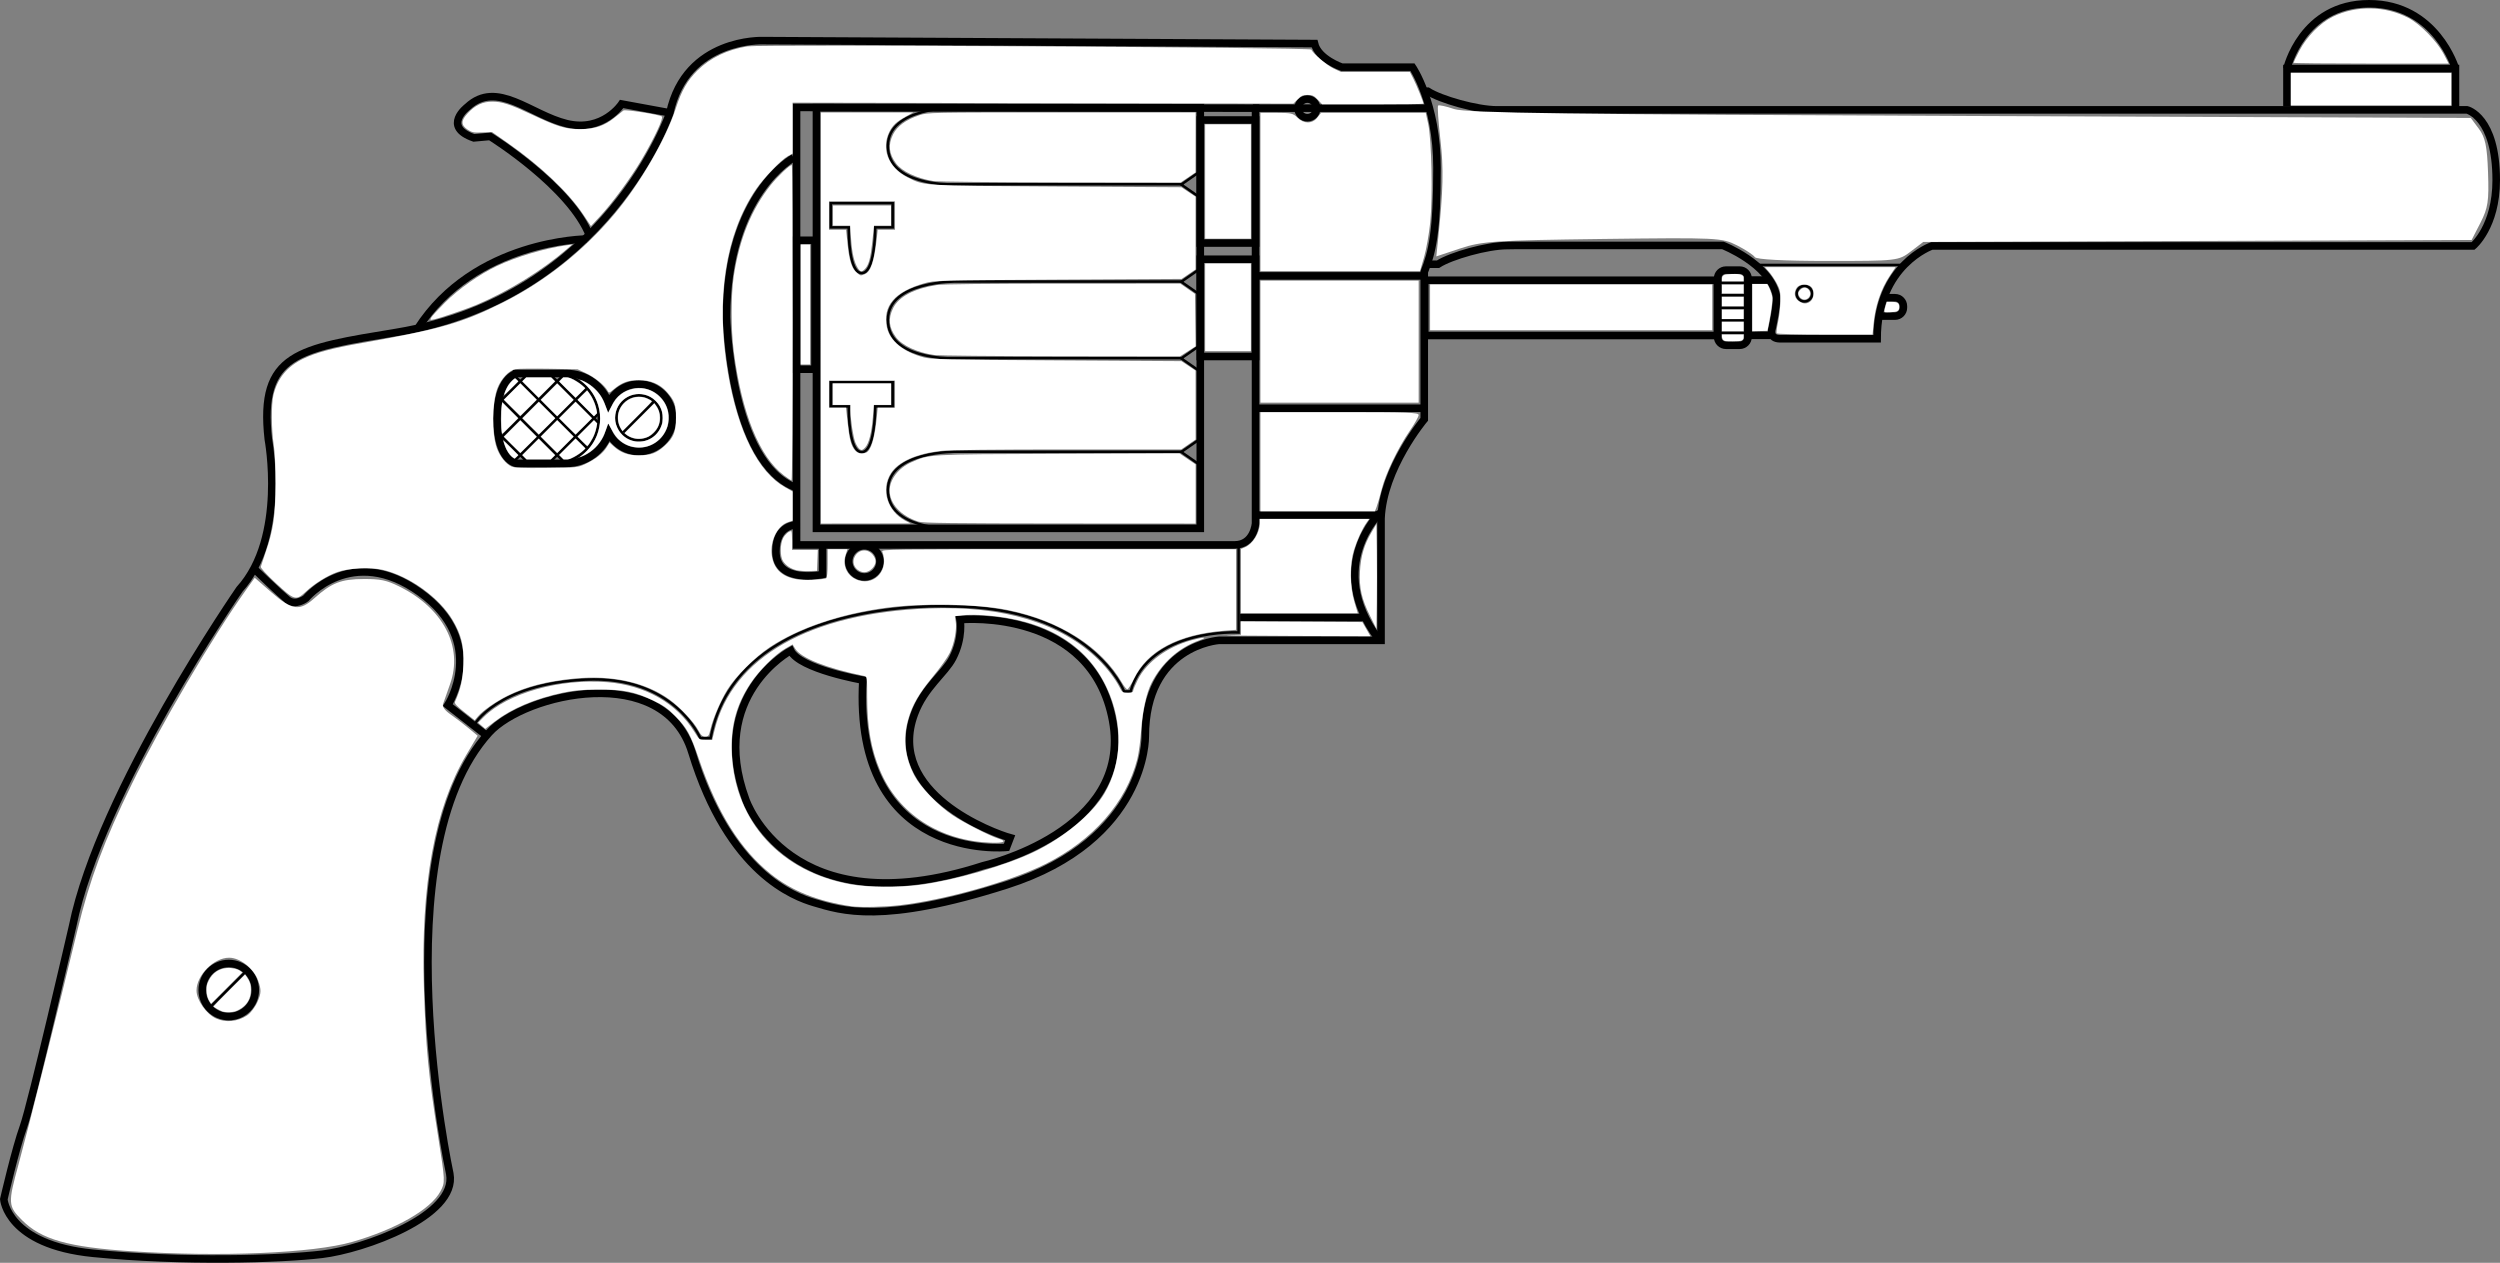 <?xml version="1.0" encoding="UTF-8" standalone="no"?>
<svg
   xmlns:dc="http://purl.org/dc/elements/1.1/"
   xmlns:cc="http://creativecommons.org/ns#"
   xmlns:rdf="http://www.w3.org/1999/02/22-rdf-syntax-ns#"
   xmlns:svg="http://www.w3.org/2000/svg"
   xmlns="http://www.w3.org/2000/svg"
   xmlns:sodipodi="http://sodipodi.sourceforge.net/DTD/sodipodi-0.dtd"
   xmlns:inkscape="http://www.inkscape.org/namespaces/inkscape"
   version="1.1"
   x="0px"
   y="0px"
   width="990.762"
   height="500.445"
   viewBox="0 0 990.762 500.445"
   enable-background="new 0 0 1213.737 709.915"
   xml:space="preserve"
   id="svg140"
   sodipodi:docname="weapon_m1917.svg"
   inkscape:version="1.0.2-2 (e86c870879, 2021-01-15)"><rect x="0" y="0" width="990.762" height="500.445" fill="#808080" stroke="none"/><defs
   id="defs144" /><sodipodi:namedview
   pagecolor="#ffffff"
   bordercolor="#666666"
   borderopacity="1"
   objecttolerance="10"
   gridtolerance="10"
   guidetolerance="10"
   inkscape:pageopacity="0"
   inkscape:pageshadow="2"
   inkscape:window-width="1920"
   inkscape:window-height="1017"
   id="namedview142"
   showgrid="false"
   inkscape:zoom="0.93595232"
   inkscape:cx="377.54488"
   inkscape:cy="132.75858"
   inkscape:window-x="-8"
   inkscape:window-y="-8"
   inkscape:window-maximized="1"
   inkscape:current-layer="svg140"
   inkscape:document-rotation="0"
   inkscape:pagecheckerboard="true" />
<g
   id="Layer_1"
   transform="matrix(-1,0,0,1,1095.045,-109.895)">
	<g
   id="g136">
		<g
   id="g122">
			<path
   style="fill:none;stroke:#000000;stroke-width:3;stroke-miterlimit:10;opacity:1"
   inkscape:connector-curvature="0"
   id="path2"
   d="m 529.631,214.61 h -4.477 c -5.061,-3.31 -19.574,-7.398 -27.37,-7.398 l -3.019,-0.049 h -82.507 c 0,0 -18.298,7.154 -21.12,19.564 -0.717,3.15 1.654,13.43 1.654,13.43 0,0 1.363,3.893 -3.115,3.991 h -38.539 c 0,-29.295 -21.705,-36.79 -21.705,-36.79 h -214.5 c 0,0 -9.15,-7.592 -9.15,-26.083 0,-25.11 11.557,-27.832 11.557,-27.832 h 70.975 c 0,0 247.766,0 313.557,0 7.796,0 22.311,-4.088 27.371,-7.399 h 1.752"
   stroke-miterlimit="10" />
			<polyline
   style="fill:none;stroke:#000000;stroke-width:3;stroke-miterlimit:10;opacity:1"
   id="polyline4"
   points="121.931,152.272 121.931,137.061      188.713,137.061 188.713,152.034    "
   stroke-miterlimit="10" />
			<path
   style="fill:none;stroke:#000000;stroke-width:3;stroke-miterlimit:10;opacity:1"
   inkscape:connector-curvature="0"
   id="path6"
   d="m 121.931,137.061 c 0,0 7.606,-25.666 34.224,-25.666 26.618,0 32.559,25.666 32.559,25.666"
   stroke-miterlimit="10" />
			<path
   style="fill:none;stroke:#000000;stroke-width:3;stroke-miterlimit:10;opacity:1"
   inkscape:connector-curvature="0"
   id="path8"
   d="m 820.828,408.042 c 11.047,-36.23 66.248,-23.391 80.39,-7.785 43.106,47.559 15.573,174.795 15.573,174.795 -3.115,16.74 34.259,29.974 50.608,31.922 16.349,1.948 55.28,3.115 90.708,-0.389 34.093,-3.371 35.425,-21.412 35.425,-21.412 0,0 -4.671,-20.242 -7.784,-28.806 -3.114,-8.565 -19.468,-79.418 -19.468,-79.418 -10.896,-53.723 -66.18,-133.532 -66.18,-133.532 -18.688,-20.633 -11.388,-59.465 -11.388,-59.465 3.797,-34.16 -11.971,-35.912 -50.803,-42.336 -83.586,-13.826 -108.322,-87.008 -108.322,-87.008 -6.424,-29.782 -36.788,-28.614 -36.788,-28.614 l -218.69,1.168 c -1.462,6.131 -10.803,9.344 -10.803,9.344 h -28.031 c 0,0 -9.73,14.209 -9.73,39.903 0,25.693 1.945,33.478 5.061,41.265 v 58.395 c 0,0 16.35,19.465 17.128,39.319 v 48.275 h 64.234 c 0,0 29.197,1.945 29.197,38.151 0,0 -0.776,40.974 54.989,58.785 49.182,15.707 65.4,10.207 76.207,7.006 7.883,-2.337 33.869,-11.679 48.467,-59.563 z"
   stroke-miterlimit="10" />
			<path
   style="fill:none;stroke:#000000;stroke-width:3;stroke-miterlimit:10;opacity:1"
   inkscape:connector-curvature="0"
   id="path10"
   d="m 714.55,355.487 c 0,0 -1.28,7.061 2.918,15.182 3.163,6.114 11.241,11.543 15.185,22.191 11.68,31.533 -31.533,47.299 -37.957,49.051 l 1.459,3.797 c 0,0 61.023,6.131 56.937,-66.279 0,0 25.108,-4.379 28.612,-11.679 0,0 32.993,17.81 17.811,58.98 0,0 -17.227,51.095 -94.017,26.277 0,0 -59.563,-13.432 -51.386,-57.52 8.172,-44.088 58.394,-40.293 60.438,-40 z"
   stroke-miterlimit="10" />
			<path
   style="fill:none;stroke:#000000;stroke-miterlimit:10;opacity:1"
   inkscape:connector-curvature="0"
   id="path12"
   d="m 907.251,397.336 c 0,0 -8.951,-16.35 -44.184,-18.102 -35.229,-1.751 -45.548,23.163 -45.548,23.163 h -4.089 c -10.704,-56.643 -94.987,-52.166 -94.987,-52.166 -55.672,0 -68.906,33.676 -68.906,33.676 h -2.531 c -7.396,-25.305 -42.823,-23.359 -42.823,-23.359 v -33.481"
   stroke-miterlimit="10" />
			<path
   style="fill:none;stroke:#000000;stroke-width:3;stroke-miterlimit:10;opacity:1"
   inkscape:connector-curvature="0"
   id="path14"
   d="m 902.387,401.229 15.181,-11.873 c 0,0 -16.154,-25.109 10.999,-44.672 27.154,-19.563 45.256,2.336 45.256,2.336 0,0 4.088,3.211 7.301,0.584 3.21,-2.629 12.555,-11.68 12.555,-11.68"
   stroke-miterlimit="10" />
			
				<line
   style="fill:none;stroke:#000000;stroke-width:3;stroke-miterlimit:10;opacity:1"
   id="line16"
   y2="152.759"
   x2="598.488"
   y1="152.759"
   x1="528.658"
   stroke-miterlimit="10" />
			
				<rect
   style="fill:none;stroke:#000000;stroke-width:3;stroke-miterlimit:10;opacity:1"
   id="rect18"
   height="38.541"
   width="21.896"
   stroke-miterlimit="10"
   y="212.637"
   x="597.468" />
			
				<rect
   style="fill:none;stroke:#000000;stroke-width:3;stroke-miterlimit:10;opacity:1"
   id="rect20"
   height="48.76"
   width="21.896"
   stroke-miterlimit="10"
   y="157.455"
   x="597.468" />
			<path
   style="fill:none;stroke:#000000;stroke-width:3;stroke-miterlimit:10;opacity:1"
   inkscape:connector-curvature="0"
   id="path22"
   d="m 597.468,152.763 v 164.515 c 0,0 0.582,8.572 8.321,8.572 7.736,0 164.526,0 164.526,0 h 9.052 V 152.468 Z"
   stroke-miterlimit="10" />
			<path
   style="fill:none;stroke:#000000;stroke-miterlimit:10;opacity:1"
   inkscape:connector-curvature="0"
   id="path24"
   d="m 765.793,190.367 h -24.526 v 9.635 h 6.716 0.197 c 0.036,3.552 0.479,18.103 5.35,18.103 5.074,0 5.182,-15.467 5.162,-18.103 h 7.102 v -9.635 z"
   stroke-miterlimit="10" />
			<path
   style="fill:none;stroke:#000000;stroke-miterlimit:10;opacity:1"
   inkscape:connector-curvature="0"
   id="path26"
   d="m 765.793,261.317 h -24.526 v 9.637 h 6.716 0.197 c 0.036,3.551 0.479,18.102 5.35,18.102 5.074,0 5.182,-15.465 5.162,-18.102 h 7.102 v -9.637 z"
   stroke-miterlimit="10" />
			<g
   id="g34">
				<path
   style="fill:none;stroke:#000000;stroke-miterlimit:10;opacity:1"
   inkscape:connector-curvature="0"
   id="path28"
   d="m 626.08,251.836 h 92.557 c 0,0 24.527,0.389 24.527,-15.182 0,-15.572 -27.252,-15.184 -27.252,-15.184 H 626.08"
   stroke-miterlimit="10" />
				<polygon
   style="fill:none;stroke:#000000;stroke-miterlimit:10;opacity:1"
   id="polygon30"
   points="619.68,246.907 626.908,251.932 619.68,256.958 "
   stroke-miterlimit="10" />
				<polygon
   style="fill:none;stroke:#000000;stroke-miterlimit:10;opacity:1"
   id="polygon32"
   points="619.68,216.542 626.908,221.567 619.68,226.592 "
   stroke-miterlimit="10" />
			</g>
			<g
   id="g40">
				<path
   style="fill:none;stroke:#000000;stroke-miterlimit:10;opacity:1"
   inkscape:connector-curvature="0"
   id="path36"
   d="m 626.08,182.931 h 92.557 c 0,0 24.527,0.388 24.527,-15.182 0,-15.572 -27.252,-15.184 -27.252,-15.184 H 626.08"
   stroke-miterlimit="10" />
				<polygon
   style="fill:none;stroke:#000000;stroke-miterlimit:10;opacity:1"
   id="polygon38"
   points="619.68,178.001 626.908,183.026 619.68,188.052 "
   stroke-miterlimit="10" />
			</g>
			<g
   id="g46">
				<path
   style="fill:none;stroke:#000000;stroke-miterlimit:10;opacity:1"
   inkscape:connector-curvature="0"
   id="path42"
   d="m 626.08,319.282 h 92.557 c 0,0 24.527,0.39 24.527,-15.182 0,-15.573 -27.252,-15.184 -27.252,-15.184 H 626.08"
   stroke-miterlimit="10" />
				<polygon
   style="fill:none;stroke:#000000;stroke-miterlimit:10;opacity:1"
   id="polygon44"
   points="619.68,283.987 626.908,289.012 619.68,294.038 "
   stroke-miterlimit="10" />
			</g>
			<circle
   style="fill:none;stroke:#000000;stroke-width:3;stroke-miterlimit:10;opacity:1"
   id="circle48"
   r="6.179"
   cy="332.372"
   cx="752.505"
   stroke-miterlimit="10" />
			<path
   style="fill:none;stroke:#000000;stroke-width:3;stroke-miterlimit:10;opacity:1"
   inkscape:connector-curvature="0"
   id="path50"
   d="m 769.053,325.706 v 11.873 c 0,0 18.49,3.893 18.49,-9.148 0,-10.754 -8.176,-10.512 -8.176,-10.512"
   stroke-miterlimit="10" />
			
				<rect
   style="fill:none;stroke:#000000;stroke-width:3;stroke-miterlimit:10;opacity:1"
   id="rect52"
   height="51.096"
   width="7.3"
   stroke-miterlimit="10"
   y="205.12"
   x="772.067" />
			
				<rect
   style="fill:none;stroke:#000000;stroke-width:3;stroke-miterlimit:10;opacity:1"
   id="rect54"
   height="21.898"
   width="116.012"
   stroke-miterlimit="10"
   y="220.959"
   x="414.398" />
			
				<rect
   style="fill:none;stroke:#000000;stroke-width:3;stroke-miterlimit:10;opacity:1"
   id="rect56"
   height="166.717"
   width="152.119"
   stroke-miterlimit="10"
   y="152.565"
   x="619.364" />
			<path
   style="fill:none;stroke:#000000;stroke-width:3;stroke-miterlimit:10;opacity:1"
   inkscape:connector-curvature="0"
   id="path58"
   d="m 780.534,172.419 c 0,0 26.571,14.306 26.571,63.066 0,0 -1.168,58.104 -27.738,67.738"
   stroke-miterlimit="10" />
			<circle
   style="fill:none;stroke:#000000;stroke-width:3;stroke-miterlimit:10;opacity:1"
   id="circle60"
   r="3.698"
   cy="152.858"
   cx="576.931"
   stroke-miterlimit="10" />
			<circle
   style="fill:none;stroke:#000000;stroke-width:3;stroke-miterlimit:10;opacity:1"
   id="circle62"
   r="10.511"
   cy="502.252"
   cx="1004.384"
   stroke-miterlimit="10" />
			<line
   style="fill:none;stroke:#000000;stroke-miterlimit:10;opacity:1"
   id="line64"
   y2="508.967"
   x2="1011.683"
   y1="494.466"
   x1="997.182"
   stroke-miterlimit="10" />
			<g
   id="g96">
				<circle
   style="fill:none;stroke:#000000;stroke-miterlimit:10;opacity:1"
   id="circle66"
   r="8.905"
   cy="275.483"
   cx="841.827"
   stroke-miterlimit="10" />
				<line
   style="fill:none;stroke:#000000;stroke-miterlimit:10;opacity:1"
   id="line68"
   y2="281.172"
   x2="848.01"
   y1="268.885"
   x1="835.725"
   stroke-miterlimit="10" />
				<path
   style="fill:none;stroke:#000000;stroke-width:3;stroke-miterlimit:10;opacity:1"
   inkscape:connector-curvature="0"
   id="path70"
   d="m 890.393,257.919 h -15.748 -4.123 c -7.684,0 -14.213,4.877 -16.711,11.695 -2.174,-4.432 -6.717,-7.489 -11.984,-7.489 -7.376,0 -13.355,5.979 -13.355,13.358 0,7.376 5.979,13.355 13.355,13.355 5.184,0 9.668,-2.959 11.883,-7.273 2.418,6.965 9.022,11.974 16.813,11.974 h 4.123 15.748 c 0,0 7.657,-0.744 7.657,-17.729 -0.001,-16.325 -7.658,-17.891 -7.658,-17.891 z"
   stroke-miterlimit="10" />
				<path
   style="fill:none;stroke:#000000;stroke-miterlimit:10;opacity:1"
   inkscape:connector-curvature="0"
   id="path72"
   d="m 875.553,257.919 c -9.835,0 -17.811,7.974 -17.811,17.811 0,9.836 7.976,17.81 17.811,17.81"
   stroke-miterlimit="10" />
				<g
   id="g94">
					<g
   id="g82">
						<line
   style="fill:none;stroke:#000000;stroke-miterlimit:10;opacity:1"
   id="line74"
   y2="292.614"
   x2="876.629"
   y1="273.741"
   x1="857.756"
   stroke-miterlimit="10" />
						<line
   style="fill:none;stroke:#000000;stroke-miterlimit:10;opacity:1"
   id="line76"
   y2="292.614"
   x2="891.231"
   y1="263.739"
   x1="862.357"
   stroke-miterlimit="10" />
						<line
   style="fill:none;stroke:#000000;stroke-miterlimit:10;opacity:1"
   id="line78"
   y2="283.663"
   x2="896.887"
   y1="258.649"
   x1="871.873"
   stroke-miterlimit="10" />
						<line
   style="fill:none;stroke:#000000;stroke-miterlimit:10;opacity:1"
   id="line80"
   y2="268.477"
   x2="896.305"
   y1="258.649"
   x1="886.477"
   stroke-miterlimit="10" />
					</g>
					<g
   id="g92">
						<line
   style="fill:none;stroke:#000000;stroke-miterlimit:10;opacity:1"
   id="line84"
   y2="292.614"
   x2="886.479"
   y1="281.985"
   x1="897.109"
   stroke-miterlimit="10" />
						<line
   style="fill:none;stroke:#000000;stroke-miterlimit:10;opacity:1"
   id="line86"
   y2="292.614"
   x2="871.875"
   y1="267.968"
   x1="896.523"
   stroke-miterlimit="10" />
						<line
   style="fill:none;stroke:#000000;stroke-miterlimit:10;opacity:1"
   id="line88"
   y2="287.598"
   x2="862.284"
   y1="258.649"
   x1="891.233"
   stroke-miterlimit="10" />
						<line
   style="fill:none;stroke:#000000;stroke-miterlimit:10;opacity:1"
   id="line90"
   y2="277.524"
   x2="857.759"
   y1="258.649"
   x1="876.634"
   stroke-miterlimit="10" />
					</g>
				</g>
			</g>
			<path
   style="fill:none;stroke:#000000;stroke-width:3;stroke-miterlimit:10;opacity:1"
   inkscape:connector-curvature="0"
   id="path98"
   d="m 829.588,154.608 19.076,-3.504 c 0,0 7.395,11.289 21.802,7.786 14.402,-3.504 27.64,-17.518 39.317,-6.617 0,0 10.315,7.787 -2.532,12.263 l -6.422,-0.584 c 0,0 -31.921,19.854 -39.514,39.514"
   stroke-miterlimit="10" />
			<path
   style="fill:none;stroke:#000000;stroke-width:3;stroke-miterlimit:10;opacity:1"
   inkscape:connector-curvature="0"
   id="path100"
   d="m 862.678,204.633 c 0,0 44.285,0.291 66.863,35.524"
   stroke-miterlimit="10" />
			
				<line
   style="fill:none;stroke:#000000;stroke-width:3;stroke-miterlimit:10;opacity:1"
   id="line102"
   y2="219.233"
   x2="597.176"
   y1="219.233"
   x1="530.605"
   stroke-miterlimit="10" />
			<path
   style="fill:none;stroke:#000000;stroke-width:3;stroke-miterlimit:10;opacity:1"
   inkscape:connector-curvature="0"
   id="path104"
   d="m 548.123,313.151 c 0,0 21.898,21.022 0.877,49.635"
   stroke-miterlimit="10" />
			
				<line
   style="fill:none;stroke:#000000;stroke-width:3;stroke-miterlimit:10;opacity:1"
   id="line106"
   y2="314.026"
   x2="597.468"
   y1="314.026"
   x1="549.291"
   stroke-miterlimit="10" />
			
				<line
   style="fill:none;stroke:#000000;stroke-width:3;stroke-miterlimit:10;opacity:1"
   id="line108"
   y2="354.61"
   x2="603.599"
   y1="354.61"
   x1="554.254"
   stroke-miterlimit="10" />
			
				<line
   style="fill:none;stroke:#000000;stroke-width:3;stroke-miterlimit:10;opacity:1"
   id="line110"
   y2="271.69"
   x2="597.468"
   y1="271.69"
   x1="530.605"
   stroke-miterlimit="10" />
			<path
   style="fill:none;stroke:#000000;stroke-width:3;stroke-miterlimit:10;opacity:1"
   inkscape:connector-curvature="0"
   id="path112"
   d="m 414.351,243.415 c 0,1.822 -1.489,3.31 -3.31,3.31 h -5.447 c -1.822,0 -3.311,-1.488 -3.311,-3.31 v -23.158 c 0,-1.823 1.488,-3.313 3.311,-3.313 h 5.447 c 1.82,0 3.31,1.49 3.31,3.313 z"
   stroke-miterlimit="10" />
			<polyline
   style="fill:none;stroke:#000000;stroke-width:3;stroke-miterlimit:10;opacity:1"
   id="polyline114"
   points="394.398,220.885 402.329,220.885      402.329,242.783 393.303,242.783    "
   stroke-miterlimit="10" />
			<line
   style="fill:none;stroke:#000000;stroke-miterlimit:10;opacity:1"
   id="line116"
   y2="214.901"
   x2="398.34"
   y1="214.901"
   x1="340.82"
   stroke-miterlimit="10" />
			<circle
   style="fill:none;stroke:#000000;stroke-miterlimit:10;opacity:1"
   id="circle118"
   r="3.065"
   cy="226.288"
   cx="379.946"
   stroke-miterlimit="10" />
			<path
   style="fill:none;stroke:#000000;stroke-width:3;stroke-miterlimit:10;opacity:1"
   inkscape:connector-curvature="0"
   id="path120"
   d="m 350.408,235.168 h -6.374 c -1.821,0 -3.31,-1.488 -3.31,-3.311 v -0.654 c 0,-1.82 1.488,-3.311 3.31,-3.311 h 4.378"
   stroke-miterlimit="10" />
		</g>
		<g
   id="g134">
			<line
   style="fill:none;stroke:#000000;stroke-miterlimit:10;opacity:1"
   id="line124"
   y2="221.958"
   x2="414.398"
   y1="221.958"
   x1="402.329"
   stroke-miterlimit="10" />
			<line
   style="fill:none;stroke:#000000;stroke-miterlimit:10;opacity:1"
   id="line126"
   y2="226.92"
   x2="414.398"
   y1="226.92"
   x1="402.329"
   stroke-miterlimit="10" />
			<line
   style="fill:none;stroke:#000000;stroke-miterlimit:10;opacity:1"
   id="line128"
   y2="231.884"
   x2="414.398"
   y1="231.884"
   x1="402.329"
   stroke-miterlimit="10" />
			<line
   style="fill:none;stroke:#000000;stroke-miterlimit:10;opacity:1"
   id="line130"
   y2="236.847"
   x2="414.398"
   y1="236.847"
   x1="402.329"
   stroke-miterlimit="10" />
			<line
   style="fill:none;stroke:#000000;stroke-miterlimit:10;opacity:1"
   id="line132"
   y2="241.811"
   x2="414.398"
   y1="241.811"
   x1="402.329"
   stroke-miterlimit="10" />
		</g>
	</g>
</g>
<g
   id="Layer_2_1_"
   transform="matrix(-1,0,0,1,1095.045,-109.895)">
</g>
<path
   style="fill:#ffffff;stroke-width:8.586"
   d="M 52.23,495.887 C 27.032,494.234 16.42,491.233 8.791,483.604 3.155,477.968 3.091,476.947 7.394,461.278 10.8,448.874 23.395,398.784 30.718,368.514 35.53,348.625 41.308,333.124 52.294,310.629 63.587,287.506 84.335,252.222 97.349,234.008 l 3.599,-5.036 6.694,5.838 c 8.147,7.105 11.111,7.497 16.972,2.244 6.764,-6.063 10.605,-7.558 19.502,-7.593 6.627,-0.026 9.053,0.479 14.019,2.918 17.498,8.593 25.523,23.951 20.231,38.719 -1.263,3.526 -2.53,7.132 -2.815,8.013 -0.314,0.972 0.861,2.553 2.988,4.018 1.928,1.329 5.136,3.775 7.128,5.437 l 3.622,3.021 -4.423,7.446 c -12.602,21.213 -18.161,51.603 -16.876,92.263 0.767,24.277 1.745,34.522 5.647,59.18 2.805,17.726 2.821,18.11 0.894,21.689 -3.845,7.139 -17.641,15.037 -34.961,20.014 -15.529,4.462 -52.148,6.017 -87.34,3.708 z m 45.709,-93.472 c 1.402,-0.919 3.29,-3.436 4.197,-5.594 1.429,-3.403 1.453,-4.485 0.178,-8.162 -1.661,-4.79 -7.129,-9.119 -11.511,-9.113 -6.068,0.009 -12.936,6.932 -12.926,13.031 0.006,3.768 3.922,9.348 7.763,11.065 3.87,1.729 8.491,1.268 12.299,-1.227 z"
   id="path1031" /><path
   style="fill:#ffffff;stroke-width:2.146"
   d="m 88.088,400.83 c -1.226,-0.458 -3.431,-1.74 -3.431,-1.994 0,-0.105 2.803,-2.992 6.229,-6.416 l 6.229,-6.225 0.703,1.018 c 1.248,1.806 1.628,3.016 1.624,5.159 -0.007,3.414 -1.647,6.132 -4.673,7.745 -1.397,0.744 -2.029,0.914 -3.695,0.988 -1.259,0.057 -2.375,-0.046 -2.987,-0.275 z"
   id="path1033" /><path
   style="fill:#ffffff;stroke-width:2.146"
   d="m 83.231,397.149 c -0.966,-1.476 -1.343,-2.808 -1.357,-4.79 -0.013,-1.755 0.099,-2.246 0.861,-3.795 1.46,-2.967 4.02,-4.713 7.246,-4.943 2.005,-0.143 4.246,0.384 5.36,1.263 l 0.668,0.526 -6.18,6.189 -6.18,6.189 z"
   id="path1035" /><path
   style="fill:#ffffff;stroke-width:4.293"
   d="m 276.709,289.371 c -1.725,-3.269 -7.359,-9.238 -11.528,-12.213 -9.51,-6.786 -22.501,-9.662 -37.325,-8.263 -11.001,1.038 -19.335,3.173 -26.737,6.849 -4.52,2.245 -9.804,5.925 -11.641,8.107 l -1.348,1.602 -4.097,-3.23 c -3.147,-2.482 -4.005,-3.437 -3.702,-4.122 2.244,-5.062 3.075,-8.735 3.308,-14.607 0.293,-7.409 -0.75,-11.774 -4.227,-17.683 -5.227,-8.884 -17.134,-17.495 -27.585,-19.949 -4.927,-1.157 -13.583,-0.751 -18.138,0.852 -3.939,1.386 -9.054,4.575 -12.546,7.824 -3.849,3.58 -4.44,3.41 -11.791,-3.404 -3.77,-3.494 -6.115,-6.057 -5.989,-6.544 0.114,-0.441 1.037,-3.205 2.05,-6.143 2.924,-8.477 3.764,-14.395 3.792,-26.711 0.015,-6.71 -0.257,-12.473 -0.731,-15.492 -0.913,-5.809 -0.975,-16.137 -0.117,-19.653 1.647,-6.749 5.426,-11.346 11.882,-14.451 5.038,-2.423 11.253,-4.082 23.264,-6.209 30.872,-5.468 39.465,-7.919 55.213,-15.747 16.885,-8.394 32.32,-20.574 44.721,-35.29 10.224,-12.133 20.458,-29.741 24.407,-41.991 2.244,-6.96 4.546,-10.987 8.553,-14.958 5.063,-5.018 11.851,-8.288 19.861,-9.568 5.236,-0.837 223.167,0.403 223.457,1.271 0.487,1.461 6,6.166 8.746,7.465 l 3.006,1.422 h 13.647 13.647 l 1.412,2.786 c 1.27,2.507 3.949,9.141 3.949,9.781 0,0.14 -9.031,0.255 -20.069,0.255 h -20.069 l -1.763,-1.87 c -1.473,-1.561 -2.134,-1.87 -4.012,-1.87 -1.833,0 -2.562,0.321 -3.944,1.736 l -1.695,1.736 -99.23,-0.202 -99.23,-0.202 v 10.097 10.097 l -1.841,0.992 c -2.682,1.444 -9.561,8.592 -12.672,13.167 -12.165,17.89 -16.065,43.481 -11.093,72.799 3.939,23.231 11.934,39.225 22.623,45.257 l 2.984,1.684 v 5.784 5.784 l -1.782,0.588 c -4.698,1.551 -7.665,8.477 -6.217,14.513 1.454,6.062 6.693,8.841 15.771,8.366 2.694,-0.141 5.172,-0.426 5.508,-0.633 0.394,-0.244 0.61,-2.35 0.61,-5.955 v -5.578 h 3.933 3.933 l -0.768,2.333 c -1.424,4.325 0.861,8.721 5.21,10.024 6.738,2.019 12.095,-4.544 9.322,-11.422 -0.358,-0.888 3.184,-0.935 69.93,-0.935 h 70.306 v 15.979 15.979 l -4.674,0.362 c -18.171,1.408 -30.498,7.947 -35.789,18.988 -1.104,2.303 -2.284,4.201 -2.623,4.219 -0.339,0.018 -1.278,-1.11 -2.086,-2.505 -8.246,-14.247 -24.728,-24.741 -45.441,-28.932 -12.014,-2.432 -33.811,-2.813 -48.282,-0.845 -18.179,2.472 -34.374,7.975 -45.871,15.587 -5.911,3.913 -13.562,11.56 -16.81,16.801 -2.749,4.435 -5.712,11.38 -6.752,15.82 -0.588,2.513 -0.803,2.805 -2.073,2.805 -1.145,0 -1.672,-0.484 -2.751,-2.529 z M 232.015,183.861 c 3.92,-1.833 6.902,-4.178 8.403,-6.607 l 1.166,-1.886 1.403,1.313 c 2.888,2.704 5.898,3.819 10.217,3.786 4.682,-0.036 6.967,-0.878 10.13,-3.736 3.624,-3.274 4.553,-5.552 4.555,-11.173 0.002,-5.247 -0.505,-6.696 -3.562,-10.177 -2.792,-3.18 -6.424,-4.722 -11.123,-4.724 -4.322,-10e-4 -6.739,0.894 -10.137,3.753 -1.665,1.401 -1.754,1.418 -2.291,0.426 -1.142,-2.108 -4.978,-5.24 -8.375,-6.839 l -3.504,-1.649 -11.351,-0.205 c -6.243,-0.113 -12.206,-0.044 -13.251,0.152 -2.591,0.486 -5.781,3.883 -7.195,7.661 -2.148,5.742 -2.257,17.912 -0.211,23.603 1.182,3.288 3.569,6.297 5.789,7.299 1.282,0.579 4.35,0.711 13.931,0.601 12.124,-0.14 12.328,-0.161 15.405,-1.599 z"
   id="path1037" /><path
   style="fill:#ffffff;stroke-width:4.293"
   d="m 310.646,188.381 c -9.699,-7.346 -16.657,-24.554 -19.847,-49.088 -1.142,-8.784 -1.128,-22.564 0.032,-30.094 2.258,-14.661 7.014,-26.322 14.645,-35.906 2.727,-3.425 7.439,-7.9 8.319,-7.9 0.171,0 0.311,28.126 0.311,62.503 0,34.377 -0.18,62.502 -0.401,62.5 -0.22,-0.002 -1.597,-0.908 -3.058,-2.015 z"
   id="path1039" /><path
   style="fill:#ffffff;stroke-width:4.293"
   d="M 231.164,85.063 C 225.357,76.336 214.142,65.704 201.256,56.71 l -6.273,-4.379 -3.877,0.16 c -3.344,0.138 -4.134,-0.013 -5.746,-1.099 -2.744,-1.847 -2.741,-3.531 0.01,-6.516 2.94,-3.19 5.929,-4.591 9.791,-4.591 3.744,0 7.193,1.138 15.841,5.225 10.013,4.733 13.244,5.7 18.965,5.675 5.802,-0.025 9.579,-1.311 13.694,-4.662 1.507,-1.227 3.044,-2.455 3.416,-2.728 0.671,-0.493 13.921,1.57 15.214,2.368 0.811,0.501 -3.013,8.674 -8.013,17.124 -4.319,7.298 -11.592,17.181 -16.654,22.628 l -3.433,3.694 z"
   id="path1041" /><path
   style="fill:#ffffff;stroke-width:4.293"
   d="m 170.879,125.865 c 0.315,-0.588 2.757,-3.254 5.428,-5.925 5.404,-5.404 13.549,-11.146 20.556,-14.489 7.631,-3.642 19.082,-7.063 27.494,-8.215 l 2.404,-0.329 -1.87,1.621 c -9.87,8.554 -23.257,16.847 -35.792,22.171 -4.023,1.709 -14.402,5.276 -17.008,5.845 -1.664,0.364 -1.745,0.318 -1.211,-0.679 z"
   id="path1043" /><path
   style="fill:#ffffff;stroke-width:4.293"
   d="M 317.31,120.684 V 96.912 h 1.87 1.87 v 23.773 23.773 h -1.87 -1.87 z"
   id="path1045" /><path
   style="fill:#ffffff;stroke-width:4.293"
   d="M 325.323,126.026 V 44.559 l 18.297,0.01 18.297,0.01 -2.923,1.611 c -3.602,1.985 -5.176,3.422 -6.433,5.874 -3.479,6.782 -0.557,14.348 7.016,18.171 6.882,3.474 4.873,3.35 59.234,3.677 l 49.415,0.298 2.795,1.87 2.795,1.87 -0.004,14.424 -0.004,14.424 -2.754,1.87 -2.754,1.87 -48.917,0.281 c -48.065,0.276 -48.988,0.301 -53.006,1.434 -11.768,3.32 -16.64,9.018 -14.896,17.42 1.127,5.429 6.415,9.767 14.572,11.955 2.976,0.798 8.794,0.93 52.759,1.197 l 49.415,0.3 2.795,1.87 2.795,1.87 0.01,13.667 0.01,13.667 -2.844,1.959 -2.844,1.959 h -44.99 c -28.561,0 -46.872,0.21 -50.144,0.575 -9.842,1.097 -17.022,4.305 -19.941,8.907 -4.071,6.419 -1.45,14.984 5.747,18.782 l 2.029,1.071 -17.763,0.024 -17.763,0.024 z m 17.875,53.356 c 1.988,-0.763 3.471,-5.671 4.298,-14.224 l 0.349,-3.606 h 3.43 3.43 v -5.342 -5.342 h -13.088 -13.088 v 5.342 5.342 h 3.373 3.373 l 0.619,5.743 c 0.729,6.758 1.336,9.123 2.831,11.023 1.076,1.368 2.685,1.751 4.473,1.064 z m -0.57,-70.696 c 2.483,-0.944 3.858,-5.054 4.879,-14.579 l 0.329,-3.072 h 3.434 3.434 v -5.609 -5.609 h -13.088 -13.088 v 5.609 5.609 h 3.393 3.393 l 0.592,5.811 c 0.663,6.511 1.719,9.73 3.707,11.293 1.574,1.238 1.316,1.191 3.015,0.546 z"
   id="path1047" /><path
   style="fill:#ffffff;stroke-width:4.293"
   d="m 339.982,106.286 c -1.436,-2.191 -2.305,-5.912 -2.691,-11.516 l -0.368,-5.337 h -3.396 -3.396 v -4.007 -4.007 h 11.486 11.486 v 4.007 4.007 h -3.365 -3.365 l -0.625,6.01 c -0.698,6.715 -1.426,9.491 -2.904,11.078 -1.303,1.398 -1.82,1.356 -2.862,-0.235 z"
   id="path1049" /><path
   style="fill:#ffffff;stroke-width:4.293"
   d="m 340.679,177.987 c -0.493,-0.372 -1.245,-1.52 -1.67,-2.552 -0.873,-2.119 -1.933,-9.024 -1.933,-12.587 v -2.365 h -3.472 -3.472 v -4.274 -4.274 h 11.486 11.486 v 4.274 4.274 h -3.403 -3.404 l -0.381,4.868 c -0.486,6.211 -1.615,10.565 -3.139,12.102 -1.007,1.016 -1.344,1.101 -2.097,0.534 z"
   id="path1051" /><path
   style="fill:#ffffff;stroke-width:4.293"
   d="m 364.054,206.745 c -6.975,-2.212 -11.48,-7.054 -11.48,-12.339 0,-4.351 3.478,-8.903 8.534,-11.172 7.242,-3.25 5.964,-3.176 58.368,-3.377 l 47.944,-0.184 3.208,2.178 3.208,2.178 v 11.733 11.733 l -53.822,-0.036 c -41.913,-0.028 -54.295,-0.186 -55.959,-0.713 z"
   id="path1055" /><path
   style="fill:#ffffff;stroke-width:4.293"
   d="m 370.128,140.679 c -6.63,-0.974 -12.628,-3.774 -15.039,-7.02 -2.851,-3.839 -3.193,-7.41 -1.11,-11.589 2.254,-4.523 8.272,-7.695 17.287,-9.112 2.167,-0.341 20.96,-0.547 49.991,-0.55 l 46.519,-0.004 2.896,2.023 2.896,2.023 0.137,10.398 0.137,10.398 -3.118,2.003 -3.118,2.003 -47.235,-0.065 c -25.979,-0.036 -48.589,-0.264 -50.243,-0.507 z"
   id="path1057" /><path
   style="fill:#ffffff;stroke-width:4.293"
   d="m 369.79,71.745 c -6.626,-1.104 -12.346,-3.827 -14.701,-6.999 -2.831,-3.812 -3.192,-7.412 -1.152,-11.504 1.631,-3.273 5.175,-5.862 10.35,-7.561 3.378,-1.109 4.018,-1.122 56.483,-1.122 h 53.066 l -0.02,11.886 -0.02,11.886 -2.951,2.003 -2.951,2.003 -47.645,-0.062 c -26.205,-0.034 -48.91,-0.273 -50.457,-0.531 z"
   id="path1059" /><path
   style="fill:#ffffff;stroke-width:6.071"
   d="M 477.601,71.934 V 49.269 h 9.066 9.066 v 22.665 22.665 h -9.066 -9.066 z"
   id="path1061" /><path
   style="fill:#ffffff;stroke-width:6.071"
   d="m 477.601,121.796 v -17.376 h 9.066 9.066 v 17.376 17.376 h -9.066 -9.066 z"
   id="path1063" /><path
   style="fill:#ffffff;stroke-width:6.071"
   d="m 499.511,135.395 v -24.176 h 31.353 31.353 v 24.176 24.176 h -31.353 -31.353 z"
   id="path1065" /><path
   style="fill:#ffffff;stroke-width:6.071"
   d="m 566.75,121.796 v -9.066 h 55.907 55.907 v 9.066 9.066 h -55.907 -55.907 z"
   id="path1067" /><path
   style="fill:#ffffff;stroke-width:6.071"
   d="m 499.511,182.991 v -19.643 h 31.353 c 27.275,0 31.353,0.146 31.353,1.126 0,0.619 -1.578,3.424 -3.507,6.233 -4.732,6.89 -9.593,17.032 -11.187,23.341 -0.721,2.852 -1.612,5.951 -1.98,6.886 l -0.669,1.7 H 522.192 499.511 Z"
   id="path1069" /><path
   style="fill:#ffffff;stroke-width:6.071"
   d="M 499.511,76.089 V 44.736 h 6.387 c 5.806,0 6.559,0.172 8.276,1.889 2.514,2.514 5.889,2.514 7.866,0 l 1.486,-1.889 h 20.752 20.752 l 0.957,4.344 c 1.366,6.199 1.85,28.929 0.829,38.948 -0.474,4.653 -1.583,10.924 -2.463,13.937 l -1.601,5.477 h -31.621 -31.621 z"
   id="path1071" /><path
   style="fill:#ffffff;stroke-width:12.142"
   d="m 695.439,101.889 c -0.521,-0.843 -3.707,-2.94 -7.079,-4.661 -5.895,-3.007 -7.95,-3.105 -53.16,-2.528 -42.706,0.545 -47.899,0.891 -56.504,3.757 l -9.476,3.156 0.736,-7.029 c 2.024,-19.336 2.208,-27.741 0.864,-39.423 -0.807,-7.013 -1.206,-13.012 -0.887,-13.331 0.319,-0.319 3.194,0.308 6.388,1.393 4.614,1.567 46.607,2.134 204.34,2.754 l 198.532,0.781 3.185,4.263 c 2.55,3.414 3.278,6.875 3.651,17.376 0.401,11.289 -0.019,14.059 -3.022,19.912 l -3.488,6.799 -108.662,0.388 -108.662,0.388 -4.939,3.767 c -4.854,3.702 -5.423,3.767 -32.904,3.767 -17.276,0 -28.327,-0.586 -28.912,-1.533 z"
   id="path1073" /><path
   style="fill:#ffffff;stroke-width:4.293"
   d="m 907.867,35.349 v -6.411 h 31.786 31.786 v 6.411 6.411 h -31.786 -31.786 z"
   id="path1075" /><path
   style="fill:#ffffff;stroke-width:4.293"
   d="m 908.936,24.88 c 0,-0.175 1.016,-2.279 2.258,-4.674 2.913,-5.619 8.311,-11.138 13.263,-13.559 9.352,-4.572 20.717,-4.389 30.056,0.484 4.643,2.423 11.289,9.213 13.892,14.195 l 2.025,3.873 h -30.747 c -16.911,0 -30.747,-0.144 -30.747,-0.319 z"
   id="path1077" /><path
   style="fill:#ffffff;stroke-width:4.293"
   d="m 704.093,132.089 c -0.166,-0.268 0.081,-2.251 0.548,-4.407 0.467,-2.156 0.887,-5.843 0.932,-8.194 0.072,-3.717 -0.107,-4.636 -1.38,-7.059 -0.805,-1.532 -2.209,-3.635 -3.122,-4.674 l -1.659,-1.889 h 25.917 25.917 l -2.305,3.437 c -3.553,5.298 -5.811,12.037 -6.47,19.308 l -0.359,3.966 H 723.254 c -10.786,0 -18.988,-0.209 -19.161,-0.487 z m 13.593,-12.868 c 1.306,-1.306 1.401,-4.09 0.184,-5.434 -1.304,-1.441 -4.693,-1.317 -5.763,0.21 -1.276,1.822 -1.044,3.91 0.576,5.185 1.777,1.398 3.63,1.412 5.003,0.039 z"
   id="path1079" /><path
   style="fill:#ffffff;stroke-width:2.146"
   d="m 713.557,118.099 c -0.376,-0.331 -0.755,-0.976 -0.843,-1.435 -0.13,-0.677 -0.01,-1.002 0.634,-1.723 1.059,-1.185 2.491,-1.249 3.434,-0.153 1.944,2.26 -0.993,5.275 -3.225,3.311 z"
   id="path1083" /><path
   style="fill:#ffffff;stroke-width:2.146"
   d="m 694.444,121.914 v -9.358 h 2.942 2.942 l 0.507,0.834 c 0.279,0.459 0.777,1.671 1.106,2.694 0.565,1.758 0.581,2.016 0.282,4.708 -0.174,1.566 -0.645,4.531 -1.048,6.588 l -0.732,3.74 -3,0.075 -3,0.075 z"
   id="path1085" /><path
   style="fill:#ffffff;stroke-width:2.146"
   d="m 682.958,134.726 c -0.297,-0.297 -0.534,-0.89 -0.534,-1.336 v -0.801 h 4.274 4.274 v 0.92 c 0,1.49 -0.645,1.751 -4.333,1.751 -2.79,0 -3.206,-0.06 -3.68,-0.534 z"
   id="path1087" /><path
   style="fill:#ffffff;stroke-width:2.146"
   d="m 682.424,129.384 v -1.87 h 4.274 4.274 v 1.87 1.87 h -4.274 -4.274 z"
   id="path1089" /><path
   style="fill:#ffffff;stroke-width:2.146"
   d="m 682.424,124.576 v -1.87 h 4.274 4.274 v 1.87 1.87 h -4.274 -4.274 z"
   id="path1091" /><path
   style="fill:#ffffff;stroke-width:2.146"
   d="m 682.424,119.501 v -1.87 h 4.274 4.274 v 1.87 1.87 h -4.274 -4.274 z"
   id="path1093" /><path
   style="fill:#ffffff;stroke-width:2.146"
   d="m 682.424,114.559 v -1.736 h 4.274 4.274 v 1.736 1.736 h -4.274 -4.274 z"
   id="path1095" /><path
   style="fill:#ffffff;stroke-width:2.146"
   d="m 682.424,110.594 c 0,-1.535 0.697,-1.897 3.854,-2.001 2.018,-0.066 2.987,0.017 3.712,0.32 0.901,0.377 0.981,0.498 0.981,1.492 v 1.082 h -4.274 -4.274 z"
   id="path1097" /><path
   style="fill:#ffffff;stroke-width:2.146"
   d="m 746.813,123.2 c 0.009,-0.345 0.225,-1.289 0.479,-2.097 l 0.463,-1.469 h 1.897 c 2.31,0 3.021,0.471 3.021,2.003 0,1.582 -0.674,1.986 -3.5,2.097 -2.346,0.092 -2.376,0.085 -2.36,-0.534 z"
   id="path1099" /><path
   style="fill:#ffffff;stroke-width:4.293"
   d="m 491.796,230.293 v -12.756 l 1.54,-0.638 c 3.192,-1.322 5.939,-5.813 5.939,-9.709 v -1.535 h 21.672 21.672 l -1.036,1.469 c -1.777,2.519 -3.69,6.677 -4.985,10.831 -1.777,5.701 -1.699,14.447 0.185,20.687 l 1.33,4.407 h -23.158 -23.158 z"
   id="path1101" /><path
   style="fill:#ffffff;stroke-width:4.293"
   d="m 542.965,244.117 c -3.345,-6.738 -4.341,-11.124 -4.002,-17.629 0.311,-5.987 1.673,-10.648 4.504,-15.42 l 2.017,-3.4 0.145,10.514 c 0.08,5.783 0.08,15.125 0,20.762 l -0.145,10.248 z"
   id="path1103" /><path
   style="fill:#ffffff;stroke-width:4.293"
   d="m 486.587,251.732 5.209,-0.175 v -2.657 -2.657 l 24.051,0.139 24.051,0.139 1.602,2.805 1.602,2.805 -30.862,-0.112 c -16.974,-0.061 -28.518,-0.19 -25.653,-0.286 z"
   id="path1105" /><path
   style="fill:#ffffff;stroke-width:4.293"
   d="m 337.408,359.162 c -13.42,-2.016 -23.525,-6.047 -31.85,-12.708 -12.158,-9.728 -21.303,-24.333 -28.551,-45.597 -3.341,-9.801 -4.723,-12.323 -9.314,-16.999 -3.025,-3.081 -4.709,-4.273 -8.815,-6.241 -7.304,-3.502 -11.817,-4.396 -21.903,-4.339 -6.389,0.036 -9.561,0.318 -13.89,1.237 -10.967,2.326 -20.305,6.281 -27.006,11.436 l -3.768,2.899 -1.421,-1.222 -1.421,-1.222 2.236,-2.236 c 9.476,-9.476 30.18,-15.327 48.901,-13.818 15.189,1.224 27.568,8.303 34.686,19.835 1.88,3.045 1.927,3.078 4.423,3.078 h 2.523 l 0.933,-3.837 c 7.04,-28.966 37.732,-46.437 84.859,-48.305 29.449,-1.167 52.558,5.813 67.31,20.331 3.403,3.349 6.643,7.58 8.315,10.856 1.063,2.083 1.316,2.258 3.278,2.258 1.441,0 2.126,-0.235 2.126,-0.73 0,-0.401 0.847,-2.422 1.882,-4.491 3.497,-6.991 11.574,-12.941 21.178,-15.603 4.867,-1.349 7.023,-1.346 3.222,0.005 -8.1,2.878 -14.878,8.911 -18.98,16.895 -2.009,3.909 -3.588,11.077 -4.095,18.586 -0.279,4.129 -0.98,9.353 -1.557,11.608 -4.403,17.193 -17.426,32.082 -36.35,41.558 -13.788,6.904 -39.571,14.199 -57.715,16.328 -6.082,0.714 -15.907,0.937 -19.235,0.437 z m 27.084,-8.484 c 13.692,-1.774 33.979,-7.626 45.302,-13.067 11.881,-5.709 23.159,-15.095 27.932,-23.244 7.065,-12.063 7.431,-27.679 0.976,-41.649 -8.035,-17.391 -24.656,-27.247 -48.748,-28.906 -2.96,-0.204 -6.766,-0.198 -8.457,0.014 l -3.076,0.384 0.336,2.103 c 0.497,3.107 -0.591,8.817 -2.378,12.48 -0.864,1.771 -3.84,5.951 -6.613,9.289 -5.672,6.827 -8.268,11.336 -9.885,17.168 -2.098,7.572 -1.269,14.893 2.506,22.123 2.446,4.685 9.324,11.8 15.215,15.74 4.444,2.972 14.773,8.236 18.14,9.245 3.524,1.056 2.101,1.791 -3.097,1.6 -20.238,-0.744 -36.613,-11.401 -43.837,-28.531 -3.582,-8.493 -5.121,-17.223 -5.137,-29.133 -0.01,-7.855 -0.052,-8.165 -1.134,-8.389 -15.192,-3.147 -25.14,-7.105 -27.465,-10.927 l -0.964,-1.585 -2.665,1.522 c -4.26,2.433 -10.635,8.779 -14.094,14.03 -5.667,8.602 -7.885,17.109 -7.322,28.088 1.369,26.718 19.484,46.489 47.113,51.42 6.815,1.216 18.927,1.315 27.351,0.224 z"
   id="path1107" /><path
   style="fill:#ffffff;stroke-width:4.293"
   d="m 340.553,226.234 c -2.143,-1.184 -2.903,-3.509 -1.826,-5.59 1.554,-3.005 5.151,-3.353 7.237,-0.701 1.389,1.766 1.341,3.5 -0.142,5.16 -1.519,1.7 -3.477,2.121 -5.268,1.131 z"
   id="path1109" /><path
   style="fill:#ffffff;stroke-width:4.293"
   d="m 315.652,225.981 c -2.273,-0.555 -4.19,-1.85 -5.342,-3.607 -1.202,-1.835 -1.181,-6.737 0.04,-9.092 0.776,-1.497 2.301,-2.82 3.25,-2.82 0.166,0 0.302,1.683 0.302,3.74 v 3.74 h 5.098 5.098 l -0.156,4.14 -0.156,4.14 -3.205,0.09 c -1.763,0.05 -3.981,-0.099 -4.928,-0.33 z"
   id="path1111" /><path
   style="fill:#ffffff;stroke-width:1.073"
   d="m 202.922,176.299 -3.204,-3.206 3.238,-3.238 3.238,-3.238 3.238,3.238 3.238,3.238 -3.204,3.206 c -1.762,1.763 -3.235,3.206 -3.272,3.206 -0.038,0 -1.51,-1.443 -3.272,-3.206 z"
   id="path1113" /><path
   style="fill:#ffffff;stroke-width:1.073"
   d="m 203.715,181.6 c -1.066,-0.614 -2.159,-1.9 -2.949,-3.469 -0.486,-0.965 -1.293,-3.237 -1.224,-3.445 0.023,-0.069 1.349,1.184 2.948,2.784 l 2.906,2.909 -0.703,0.69 c -0.624,0.613 -0.734,0.672 -0.978,0.531 z"
   id="path1115" /><path
   style="fill:#ffffff;stroke-width:1.073"
   d="m 207.828,181.205 -0.83,-0.837 3.238,-3.236 3.238,-3.236 3.239,3.241 3.239,3.241 -0.84,0.832 -0.84,0.832 h -4.808 -4.808 z"
   id="path1117" /><path
   style="fill:#ffffff;stroke-width:1.073"
   d="m 217.579,176.265 -3.238,-3.24 3.24,-3.238 3.24,-3.238 3.238,3.24 3.238,3.24 -3.24,3.238 -3.24,3.238 z"
   id="path1119" /><path
   style="fill:#ffffff;stroke-width:1.073"
   d="m 210.268,168.954 -3.204,-3.206 3.238,-3.238 3.238,-3.238 3.238,3.238 3.238,3.238 -3.204,3.206 c -1.762,1.763 -3.235,3.206 -3.272,3.206 -0.038,0 -1.51,-1.443 -3.272,-3.206 z"
   id="path1121" /><path
   style="fill:#ffffff;stroke-width:1.073"
   d="m 202.922,161.608 -3.204,-3.206 3.238,-3.238 3.238,-3.238 3.238,3.238 3.238,3.238 -3.204,3.206 c -1.762,1.763 -3.235,3.206 -3.272,3.206 -0.038,0 -1.51,-1.443 -3.272,-3.206 z"
   id="path1123" /><path
   style="fill:#ffffff;stroke-width:1.073"
   d="m 198.943,171.74 c -0.4,-1.651 -0.436,-8.619 -0.057,-11.169 l 0.164,-1.104 3.138,3.141 3.138,3.141 -3.153,3.153 c -2.825,2.825 -3.161,3.12 -3.229,2.838 z"
   id="path1125" /><path
   style="fill:#ffffff;stroke-width:1.073"
   d="m 199.855,156.266 c 0.161,-0.788 1.049,-2.712 1.708,-3.704 0.634,-0.954 2.232,-2.573 2.538,-2.573 0.092,0 0.42,0.257 0.728,0.571 l 0.56,0.571 -2.815,2.802 c -2.544,2.532 -2.806,2.757 -2.719,2.334 z"
   id="path1127" /><path
   style="fill:#ffffff;stroke-width:1.073"
   d="m 210.232,154.361 -3.239,-3.241 0.773,-0.765 0.773,-0.765 h 4.942 4.942 l 0.762,0.77 0.762,0.77 -3.238,3.236 -3.238,3.236 z"
   id="path1129" /><path
   style="fill:#ffffff;stroke-width:1.073"
   d="m 217.579,161.708 -3.238,-3.24 3.24,-3.238 3.24,-3.238 3.238,3.24 3.238,3.24 -3.24,3.238 -3.24,3.238 z"
   id="path1131" /><path
   style="fill:#ffffff;stroke-width:1.073"
   d="m 224.827,154.398 -3.202,-3.204 0.795,-0.803 0.795,-0.803 1.073,0.002 c 0.956,0.002 1.2,0.059 2.25,0.526 1.386,0.617 3.439,1.963 4.566,2.993 l 0.801,0.733 -1.868,1.88 c -1.027,1.034 -1.899,1.88 -1.938,1.88 -0.038,0 -1.51,-1.442 -3.271,-3.204 z"
   id="path1133" /><path
   style="fill:#ffffff;stroke-width:1.073"
   d="m 232.134,161.705 -3.236,-3.238 1.838,-1.835 c 1.011,-1.009 1.876,-1.835 1.921,-1.835 0.134,0 1.091,1.327 1.699,2.354 1.017,1.719 1.847,3.988 2.129,5.819 l 0.117,0.761 -0.616,0.607 -0.616,0.607 z"
   id="path1135" /><path
   style="fill:#ffffff;stroke-width:1.073"
   d="m 224.825,168.954 -3.204,-3.206 3.238,-3.238 3.238,-3.238 3.238,3.238 3.238,3.238 -3.204,3.206 c -1.762,1.763 -3.235,3.206 -3.272,3.206 -0.038,0 -1.51,-1.443 -3.272,-3.206 z"
   id="path1137" /><path
   style="fill:#ffffff;stroke-width:1.073"
   d="m 230.795,174.924 -1.896,-1.899 3.241,-3.239 3.241,-3.239 0.638,0.648 0.638,0.648 -0.276,1.355 c -0.316,1.552 -0.771,2.889 -1.438,4.231 -0.495,0.994 -1.775,2.997 -2.074,3.246 -0.141,0.117 -0.584,-0.256 -2.075,-1.75 z"
   id="path1139" /><path
   style="fill:#ffffff;stroke-width:1.073"
   d="m 222.486,181.172 -0.862,-0.87 3.236,-3.236 3.236,-3.236 1.935,1.932 1.935,1.932 -0.499,0.516 c -0.937,0.97 -2.768,2.243 -4.366,3.038 -1.553,0.772 -1.627,0.794 -2.675,0.794 h -1.078 z"
   id="path1141" /><path
   style="fill:#ffffff;stroke-width:1.073"
   d=""
   id="path1143" /><path
   style="fill:#ffffff;stroke-width:1.073"
   d="m 229.907,181 c 0.07,-0.059 0.466,-0.361 0.879,-0.672 0.414,-0.311 1.302,-1.133 1.973,-1.826 6.77,-6.998 6.79,-18.232 0.044,-25.321 -0.63,-0.662 -1.556,-1.509 -2.059,-1.883 -0.503,-0.374 -0.889,-0.706 -0.857,-0.738 0.032,-0.032 0.55,0.156 1.153,0.417 2.421,1.049 5.132,3.259 6.67,5.438 0.952,1.349 1.616,2.705 2.495,5.1 0.41,1.116 0.765,2.051 0.788,2.078 0.024,0.026 0.475,-0.815 1.002,-1.87 1.48,-2.958 2.44,-4.23 4.178,-5.537 2.548,-1.916 6.065,-2.753 9.186,-2.187 2.182,0.396 4.252,1.476 5.948,3.105 1.818,1.746 2.972,3.825 3.458,6.231 0.334,1.655 0.217,4.091 -0.27,5.619 -1.678,5.268 -6.471,8.66 -11.824,8.371 -2.576,-0.139 -4.762,-0.965 -6.777,-2.558 -1.435,-1.134 -2.375,-2.386 -3.715,-4.948 -1.062,-2.029 -1.118,-2.108 -1.252,-1.756 -0.077,0.203 -0.416,1.162 -0.754,2.132 -0.338,0.97 -0.846,2.231 -1.131,2.803 -1.606,3.229 -4.155,5.771 -7.403,7.382 -1.299,0.644 -2.102,0.931 -1.733,0.62 z m 25.667,-6.248 c 3.143,-0.807 5.566,-3.087 6.66,-6.266 0.325,-0.943 0.369,-1.272 0.377,-2.805 0.011,-1.975 -0.229,-2.993 -1.101,-4.674 -0.701,-1.352 -2.418,-3.037 -3.848,-3.776 -5.861,-3.029 -12.865,0.536 -13.812,7.03 -0.274,1.88 -0.028,3.503 0.804,5.293 1.368,2.942 3.969,4.907 7.153,5.402 0.987,0.153 2.745,0.058 3.766,-0.204 z"
   id="path1145" /><path
   style="fill:#ffffff;stroke-width:1.073"
   d="m 246.289,170.2 c -1.259,-1.963 -1.682,-4.357 -1.159,-6.573 0.639,-2.711 2.802,-5.029 5.558,-5.955 1.476,-0.496 3.421,-0.525 4.855,-0.074 0.957,0.301 2.448,1.056 2.71,1.373 0.115,0.138 -1.132,1.456 -5.701,6.027 l -5.847,5.85 z"
   id="path1147" /><path
   style="fill:#ffffff;stroke-width:1.073"
   d="m 251.096,173.625 c -1.12,-0.293 -2.262,-0.869 -3.032,-1.528 l -0.534,-0.457 5.892,-5.899 5.892,-5.899 0.619,0.868 c 1.108,1.553 1.559,2.947 1.568,4.846 0.011,2.357 -0.74,4.137 -2.48,5.874 -0.66,0.66 -1.393,1.24 -1.901,1.506 -1.786,0.935 -4.085,1.198 -6.025,0.69 z"
   id="path1149" /></svg>
